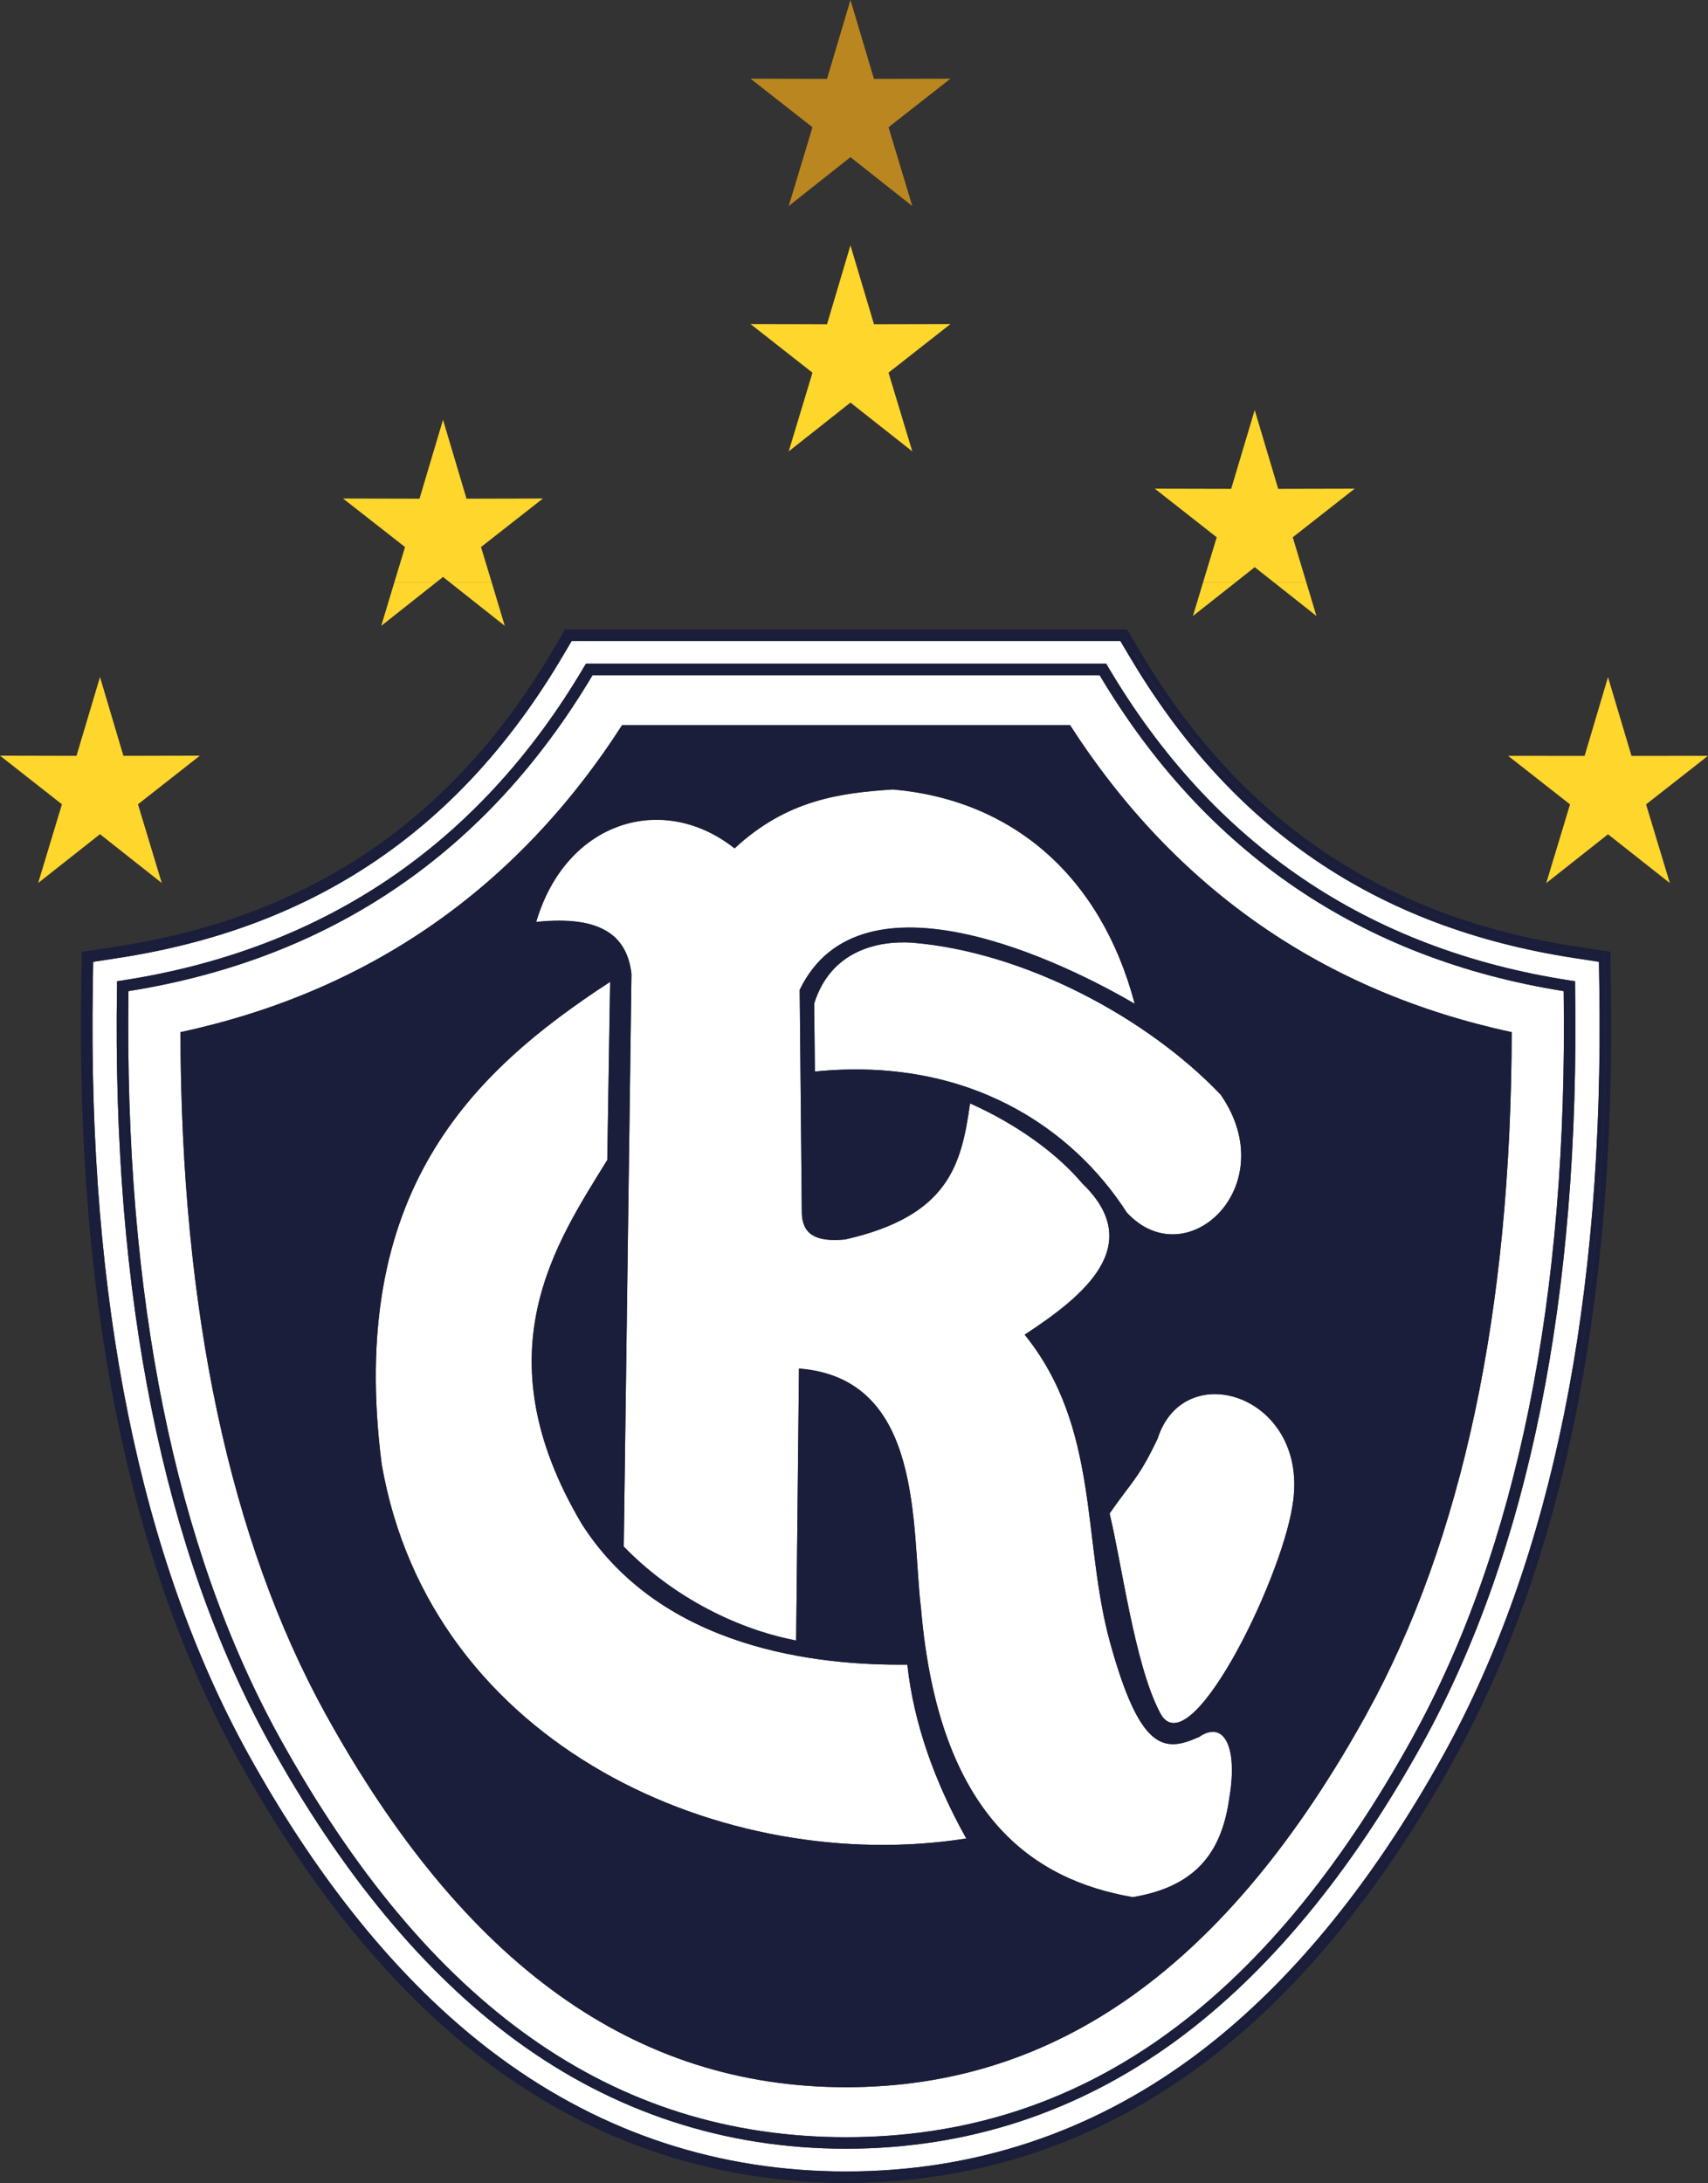 <?xml version="1.0" encoding="UTF-8"?>
<svg id="Camada_2" data-name="Camada 2" xmlns="http://www.w3.org/2000/svg" viewBox="0 0 192.5 246.02">
  <rect x="0" y="0" width="192.5" height="246.02" fill="#333333" stroke="none"/>
  <defs>
    <style>
      .cls-1 {
        fill: #1a1e3b;
      }

      .cls-2 {
        fill: #ba861f;
      }

      .cls-3 {
        fill: #ffd62c;
      }

      .cls-4 {
        fill: #fff;
      }
    </style>
  </defs>
  <g id="Camada_1-2" data-name="Camada 1">
    <g>
      <path class="cls-4" d="M91.76,113.1l.08,7.66c17.33-1.74,29.05,6.4,35.15,15.88,6.73,7.31,17.7-2.99,10.59-13.27-8.22-8.64-22.1-16.12-34.84-17.14-3.9-.24-9.14.96-10.98,6.87Z"/>
      <path class="cls-4" d="M130.46,162.14c-2.15,4.51-2.85,4.74-5.41,8.43,1.39,5.75,2.82,16.9,5.61,22.31,3.16,6.76,13.67-14.54,15-23.18,2.1-12.33-12.19-17.02-15.2-7.56Z"/>
      <path class="cls-4" d="M65.61,171.8c-11.53-19.38-2.84-31.81,2.84-41.08l.32-20.07c-15.69,10.22-29.65,23.75-25.75,54.35,5.53,31.92,38.87,46.45,65.89,42.19-3.56-6.37-5.93-12.98-6.64-19.59-10.01.11-27.6-1.69-36.66-15.8Z"/>
      <path class="cls-4" d="M64.03,206.72c-3.63.87-4.98,3.79-2.13,9.48,9.52,13.64,24.57,3.66,26.39-6.16-6.92-1.42-13.44-3.24-18.63-6.16-.11,2.37-1.57,2.76-5.63,2.84Z"/>
      <path class="cls-4" d="M135.08,195.78c-3.9,1.76-6.59,1.52-9.95-10.59-3.21-11.59-1.13-24.2-9.64-34.76,6.5-4.27,13.8-10.03,6.48-17.06-2.79-3.32-7.32-6.64-12.64-9.01-.97,6.85-2.34,12.67-14.06,15.33-3.45.34-4.85-.66-4.9-3l-.24-25.12c6.94-14.36,30.05-2.97,37.76,1.58-3.79-14.38-13.75-22.99-27.25-24.17-6.03.39-11.98,1.19-17.85,6.64-8.08-6.4-19.01-3.08-22.36,8.3,7.65-.8,10.26,1.8,10.74,5.85l-.87,64.54c5.06,5.23,12.17,9.19,19.43,10.59l.32-30.65c14.14,1.11,12.64,17.93,13.75,27.02,2,23.48,12.69,30.62,23.86,32.55,7.73-1.26,10.13-5.75,10.9-11.22.97-5.82-.66-8.8-3.48-6.79Z"/>
      <path class="cls-4" d="M127.24,73.87l-.97-1.64h-61.84s-.97,1.64-.97,1.64c-11.51,19.53-27.92,30.68-50.17,34.09l-2.79.43-.04,2.7c-.57,35.34,5.31,64.45,17.49,86.53,8.3,15.01,17.89,26.57,28.52,34.35,11.54,8.46,24.62,12.74,38.89,12.74,14.27,0,27.35-4.29,38.89-12.74,10.62-7.79,20.22-19.34,28.51-34.35,12.18-22.09,18.06-51.2,17.49-86.54l-.04-2.7-2.79-.43c-22.25-3.41-38.66-14.56-50.17-34.09ZM177.52,110.58v.55c.57,34.91-5.2,63.61-17.17,85.31-8.11,14.68-17.46,25.95-27.77,33.51-11.05,8.1-23.57,12.2-37.22,12.2-13.65,0-26.17-4.11-37.22-12.2-10.31-7.56-19.66-18.83-27.77-33.51-11.97-21.7-17.75-50.41-17.18-85.31v-.55s.55-.08.55-.08c22.8-3.5,40.34-15.4,52.11-35.38l.19-.32h58.64s.19.32.19.32c11.78,19.98,29.31,31.89,52.11,35.38l.54.08Z"/>
      <path class="cls-4" d="M123.93,76.1h-57.15c-11.89,19.98-29.48,31.96-52.3,35.6-.49,34.43,5.23,62.73,17.03,84.12,16.76,30.31,37.64,45.04,63.85,45.04,26.21,0,47.1-14.73,63.85-45.04,11.79-21.39,17.52-49.69,17.03-84.12-22.82-3.64-40.41-15.62-52.3-35.6ZM154.01,193.18c-15.64,28.29-34.82,42.04-58.65,42.04-23.82,0-43.01-13.75-58.65-42.03-10.81-19.61-16.31-45.45-16.37-76.87,21.2-4.56,37.91-16.17,49.77-34.59,6.04,0,44.45,0,50.49,0,11.86,18.42,28.57,30.03,49.77,34.59-.06,31.42-5.56,57.26-16.37,76.86Z"/>
      <polygon class="cls-3" points="49.93 65.02 50.75 65.67 55.43 65.67 54.21 61.65 61.19 56.18 52.58 56.2 49.93 47.31 47.28 56.2 38.66 56.18 45.65 61.65 44.43 65.67 49.11 65.67 49.93 65.02"/>
      <polygon class="cls-3" points="49.11 65.67 44.43 65.67 42.97 70.53 49.11 65.67"/>
      <polygon class="cls-3" points="56.89 70.53 55.43 65.67 50.75 65.67 56.89 70.53"/>
      <polygon class="cls-3" points="11.27 94.01 18.23 99.51 15.55 90.64 22.53 85.16 13.91 85.18 11.27 76.3 8.62 85.18 0 85.16 6.98 90.64 4.3 99.51 11.27 94.01"/>
      <polygon class="cls-3" points="141.41 63.92 143.63 65.67 147.24 65.67 145.7 60.55 152.68 55.07 144.06 55.09 141.41 46.21 138.76 55.09 130.15 55.07 137.13 60.55 135.58 65.67 139.2 65.67 141.41 63.92"/>
      <polygon class="cls-3" points="139.2 65.67 135.58 65.67 134.45 69.42 139.2 65.67"/>
      <polygon class="cls-3" points="148.37 69.42 147.24 65.67 143.63 65.67 148.37 69.42"/>
      <polygon class="cls-3" points="181.23 76.31 178.59 85.19 169.97 85.18 176.95 90.65 174.27 99.52 181.23 94.02 188.2 99.52 185.52 90.65 192.5 85.18 183.88 85.19 181.23 76.31"/>
      <polygon class="cls-3" points="88.89 50.87 95.85 45.37 102.82 50.87 100.14 42 107.12 36.52 98.5 36.54 95.85 27.65 93.21 36.54 84.59 36.52 91.57 42 88.89 50.87"/>
      <polygon class="cls-2" points="88.89 23.22 95.85 17.71 102.82 23.22 100.14 14.34 107.12 8.87 98.5 8.89 95.85 0 93.21 8.89 84.59 8.87 91.57 14.34 88.89 23.22"/>
      <path class="cls-1" d="M128.36,73.21l-1.34-2.28h-63.33s-1.34,2.28-1.34,2.28c-11.3,19.17-27.41,30.12-49.25,33.47l-3.88.59-.06,3.79c-.58,35.57,5.36,64.9,17.65,87.18,8.39,15.17,18.11,26.87,28.89,34.77,11.77,8.62,25.11,12.99,39.66,12.99,14.55,0,27.89-4.37,39.66-12.99,10.78-7.9,20.5-19.6,28.88-34.77,12.29-22.29,18.23-51.62,17.65-87.19l-.06-3.79-3.88-.59c-21.84-3.35-37.95-14.3-49.25-33.47ZM180.85,107.83l.05,3.25c.57,35.45-5.34,64.68-17.57,86.86-8.34,15.09-18,26.72-28.7,34.56-11.65,8.54-24.87,12.87-39.27,12.87-14.41,0-27.62-4.33-39.27-12.87-10.7-7.84-20.36-19.47-28.7-34.56-12.23-22.18-18.14-51.41-17.57-86.86l.05-3.25,3.34-.51c22.04-3.38,38.3-14.43,49.71-33.78l1.16-1.96h60.24s2.34,0,2.34,0l1.16,1.96c11.41,19.35,27.67,30.4,49.71,33.78l3.34.51Z"/>
      <path class="cls-1" d="M127.8,73.54l-1.16-1.96h-2.34s-60.24,0-60.24,0l-1.16,1.96c-11.41,19.35-27.66,30.4-49.71,33.78l-3.34.51-.05,3.25c-.58,35.45,5.33,64.68,17.57,86.86,8.34,15.09,18,26.72,28.7,34.56,11.65,8.54,24.87,12.87,39.27,12.87,14.41,0,27.62-4.33,39.27-12.87,10.7-7.84,20.36-19.47,28.7-34.56,12.23-22.19,18.14-51.41,17.57-86.86l-.05-3.25-3.34-.51c-22.04-3.38-38.3-14.43-49.71-33.78ZM180.21,108.39l.04,2.7c.57,35.34-5.31,64.45-17.49,86.54-8.3,15-17.89,26.56-28.51,34.35-11.54,8.46-24.62,12.74-38.89,12.74-14.27,0-27.35-4.29-38.89-12.74-10.63-7.79-20.22-19.35-28.52-34.35-12.18-22.08-18.06-51.2-17.49-86.53l.04-2.7,2.79-.43c22.25-3.41,38.66-14.56,50.17-34.09l.97-1.64h61.84s.97,1.64.97,1.64c11.51,19.53,27.92,30.68,50.17,34.09l2.79.43Z"/>
      <path class="cls-1" d="M124.86,75.12l-.19-.32h-58.64s-.19.32-.19.32c-11.78,19.98-29.31,31.89-52.11,35.38l-.54.08v.55c-.58,34.91,5.2,63.61,17.17,85.31,8.11,14.68,17.46,25.95,27.77,33.51,11.05,8.1,23.57,12.2,37.22,12.2,13.65,0,26.17-4.11,37.22-12.2,10.31-7.56,19.66-18.83,27.77-33.51,11.97-21.7,17.75-50.4,17.18-85.31v-.55s-.55-.08-.55-.08c-22.8-3.5-40.34-15.4-52.11-35.38ZM159.78,196.13c-15.64,28.3-36.45,45.37-64.42,45.37-27.98,0-48.78-17.08-64.42-45.37-11.96-21.68-17.67-49.98-17.1-84.99,23.13-3.55,40.62-15.41,52.57-35.69h57.89c11.96,20.28,29.44,32.15,52.57,35.69.57,35.01-5.14,63.31-17.1,84.99Z"/>
      <path class="cls-1" d="M124.3,75.45h-57.89c-11.96,20.28-29.44,32.15-52.57,35.69-.57,35.01,5.14,63.31,17.1,84.99,15.64,28.3,36.45,45.37,64.42,45.37,27.98,0,48.78-17.08,64.42-45.37,11.95-21.68,17.67-49.98,17.1-84.99-23.13-3.55-40.62-15.41-52.57-35.69ZM159.21,195.81c-16.76,30.31-37.64,45.04-63.85,45.04-26.21,0-47.1-14.73-63.85-45.04-11.79-21.39-17.52-49.69-17.03-84.12,22.82-3.64,40.41-15.62,52.3-35.6h57.15c11.89,19.98,29.48,31.96,52.3,35.6.49,34.43-5.23,62.73-17.03,84.12Z"/>
      <path class="cls-1" d="M120.6,81.73c-6.04,0-44.45,0-50.49,0-11.86,18.42-28.57,30.03-49.77,34.59.06,31.42,5.56,57.26,16.37,76.87,15.64,28.28,34.82,42.03,58.65,42.03,23.82,0,43.01-13.75,58.65-42.04,10.81-19.6,16.3-45.44,16.37-76.86-21.2-4.56-37.91-16.17-49.77-34.59ZM43.01,165c-3.9-30.6,10.06-44.13,25.75-54.35l-.32,20.07c-5.69,9.27-14.38,21.7-2.84,41.08,9.06,14.11,26.65,15.91,36.66,15.8.71,6.61,3.08,13.22,6.64,19.59-27.02,4.27-60.36-10.27-65.89-42.19ZM138.56,202.57c-.77,5.47-3.17,9.96-10.9,11.22-11.17-1.93-21.86-9.06-23.86-32.55-1.11-9.08.4-25.91-13.75-27.02l-.32,30.65c-7.27-1.4-14.38-5.36-19.43-10.59l.87-64.54c-.48-4.05-3.1-6.65-10.74-5.85,3.34-11.38,14.27-14.69,22.36-8.3,5.87-5.45,11.82-6.24,17.85-6.64,13.51,1.19,23.46,9.8,27.25,24.17-7.72-4.55-30.82-15.94-37.76-1.58l.24,25.12c.05,2.34,1.45,3.34,4.9,3,11.72-2.66,13.09-8.48,14.06-15.33,5.32,2.37,9.85,5.69,12.64,9.01,7.32,7.03.03,12.8-6.48,17.06,8.51,10.56,6.43,23.17,9.64,34.76,3.36,12.11,6.05,12.35,9.95,10.59,2.82-2,4.45.97,3.48,6.79ZM145.67,169.69c-1.34,8.64-11.85,29.94-15,23.18-2.79-5.41-4.22-16.56-5.61-22.31,2.56-3.69,3.26-3.91,5.41-8.43,3.01-9.47,17.31-4.78,15.2,7.56ZM137.58,123.37c7.12,10.29-3.86,20.58-10.59,13.27-6.11-9.48-17.83-17.62-35.15-15.88l-.08-7.66c1.84-5.91,7.08-7.11,10.98-6.87,12.74,1.02,26.62,8.51,34.84,17.14Z"/>
    </g>
  </g>
</svg>